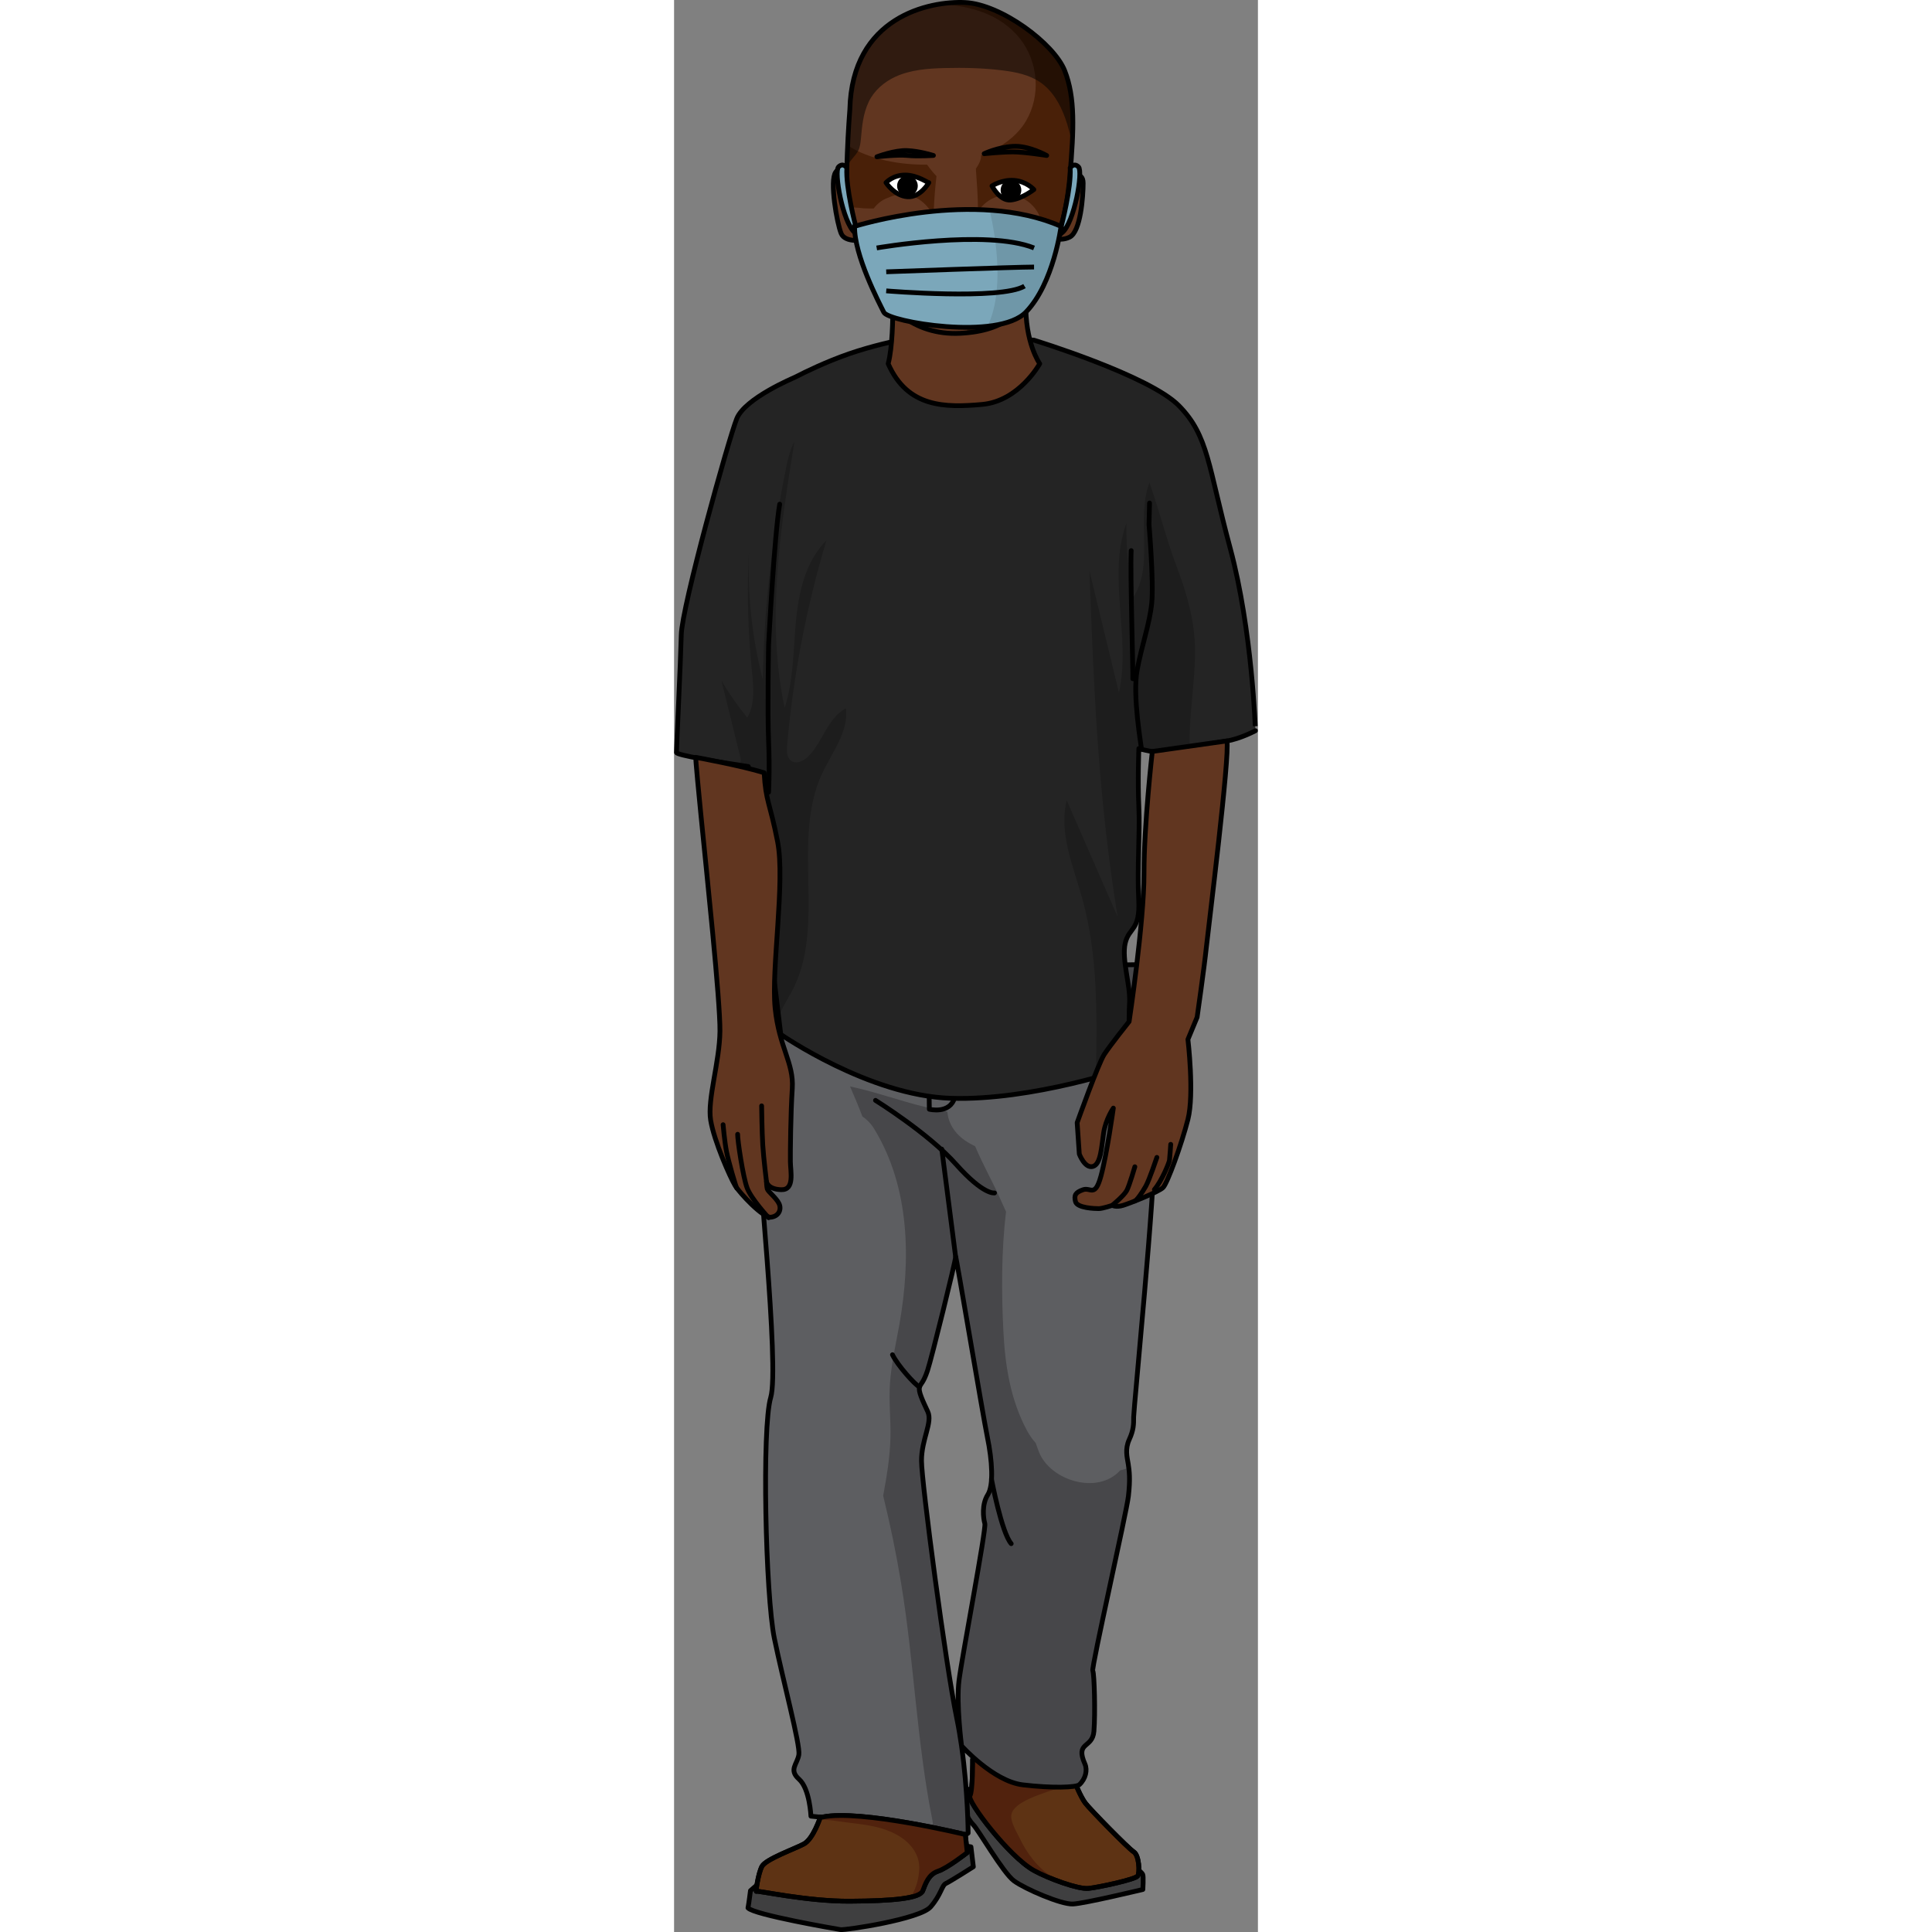 <?xml version="1.0" encoding="utf-8"?>
<!-- Created by: Science Figures, www.sciencefigures.org, Generator: Science Figures Editor -->
<svg version="1.1" id="Layer_1" xmlns="http://www.w3.org/2000/svg" xmlns:xlink="http://www.w3.org/1999/xlink" 
	 width="800px" height="800px" viewBox="0 0 122.44 405.16" enable-background="new 0 0 122.44 405.16" xml:space="preserve">
<rect x="0" y="0" width="122.44" height="405.16" fill="#808080" stroke="none"/>
<g>
	<g>
		<path fill="#3F3F40" stroke="#000000" stroke-linecap="round" stroke-linejoin="round" stroke-miterlimit="10" d="M97.48,392.25
			c0,0,0.63,0.46,0.81,0.86c0.18,0.41,0.02,3.13,0.02,3.13s-12.2,2.94-14.67,3.05c-2.47,0.12-10.03-3.16-12.34-4.84
			c-2.31-1.68-7.5-10.77-8.6-11.84c-1.1-1.07-2.06-3.52-2.06-3.52l0.76-3.85l1.52-0.01L97.48,392.25z"/>
		<path fill="#5E3314" stroke="#000000" stroke-linecap="round" stroke-linejoin="round" stroke-miterlimit="10" d="M62.62,368.94
			c0,0,0.04,6.64-0.58,7.69c-0.62,1.06,8.16,12.7,13.41,15.62c3.09,1.72,9.33,3.98,11.44,3.77c2.11-0.22,9.86-1.88,10.34-2.61
			c0.48-0.73,0.3-4.35-0.84-5.06c-1.14-0.72-9.17-8.93-10.15-10.23c-0.98-1.3-2.13-4.2-2.13-4.2l-20.81-4.98"/>
		<path fill="#51220D" d="M75.44,392.25c0.84,0.46,2.26,0.94,3.89,1.38c-3.12-1.92-5.45-5.16-6.83-8.09
			c-0.64-1.35-2.05-3.5-1.76-5.04c0.38-1.94,3.65-3.3,5.47-4c2.56-0.99,5.23-1.82,7.93-2.46c-0.03-0.08-0.05-0.12-0.05-0.12
			l-20.81-4.98l-0.67,0c0,0,0.04,6.64-0.58,7.69C61.42,377.69,70.19,389.33,75.44,392.25z"/>
		<path fill="none" stroke="#000000" stroke-linecap="round" stroke-linejoin="round" stroke-miterlimit="10" d="M62.62,368.94
			c0,0,0.04,6.64-0.58,7.69c-0.62,1.06,8.16,12.7,13.41,15.62c3.09,1.72,9.33,3.98,11.44,3.77c2.11-0.22,9.86-1.88,10.34-2.61
			c0.48-0.73,0.3-4.35-0.84-5.06c-1.14-0.72-9.17-8.93-10.15-10.23c-0.98-1.3-2.13-4.2-2.13-4.2l-20.81-4.98"/>
		<path fill="#3F3F40" stroke="#000000" stroke-linecap="round" stroke-linejoin="round" stroke-miterlimit="10" d="M17.23,395.44
			l-1.21,1.05c0,0-0.34,2.73-0.52,3.62c1.27,1.44,18.41,4.39,19.4,4.55c0.99,0.16,16.66-2.18,18.9-4.77
			c2.24-2.59,2.32-4.51,3.22-4.92c0.9-0.41,5.74-3.49,5.74-3.49l-0.5-4.18l-2.31-0.39L17.23,395.44z"/>
		<path fill="#5D5E61" d="M19.75,203.53c0,0-2.81,5.61-3.33,7.32c-0.52,1.72,0.01,3.62,0.5,4.85c0.49,1.23,1.94,1.22,1.12,3.23
			c-0.82,2,0.02,16.93-0.4,19.41c-0.41,2.47,4.52,48.38,2.63,54.71c-1.9,6.33-1.07,41.64,0.76,50.53
			c1.83,8.89,5.45,22.36,5.14,24.38c-0.31,2.01-2.2,3.17,0.05,5.17c2.24,2,2.48,7.74,2.48,7.74s22.33,2.17,26.85,3.58
			c4.51,1.41,6.12-0.03,6.12-0.03s-0.05-8.89-1.39-18.3c-0.28-1.94-0.61-3.9-1-5.8c-2.32-11.19-7.36-49.35-7.39-53.94
			c-0.02-4.59,2.37-8.05,1.31-10.35c-1.06-2.29-2.04-4.29-1.72-5.16c0.32-0.86,0.8-0.87,1.67-3.45c0.87-2.59,5.9-23.01,5.9-23.87
			c0-0.86,5.66,32.99,6.66,37.87c1,4.87,1.35,10.04,0.07,12.06c-1.28,2.02-0.94,4.88-0.61,6.03c0.33,1.15-4.8,27.99-5.41,32.87
			c-0.62,4.88,0.53,13.74,0.53,13.74s6.66,7.44,12.83,8.18c6.18,0.74,11.23,0.56,11.87-0.03c1.33-1.23,1.73-3.08,1.17-4.34
			c-2.09-4.75,1.58-3.18,1.89-6.86c0.3-3.67,0.09-12.02-0.24-12.69c-0.33-0.67,7.06-33.05,7.47-36.62c0.41-3.58,0.19-5.31-0.04-6.76
			c-0.23-1.45-0.71-3.08,0.22-5.12c0.93-2.03,0.92-3.19,0.92-4.73c-0.01-1.55,4.69-49.45,4.22-55.43c-0.46-5.98-3.5-39.42-3.5-39.42
			L19.75,203.53z"/>
		<path fill="#47474A" d="M95.34,307.8c-0.22,0.08-0.42,0.17-0.65,0.24c-0.37,0.12-0.75,0.21-1.13,0.3
			c-4.71,5.24-14.64,2.16-17.02-3.8c-0.25-0.63-0.47-1.27-0.69-1.91c-0.7-0.8-1.31-1.64-1.8-2.55c-3.55-6.57-4.64-13.83-5-21.07
			c-0.39-7.89-0.44-16.52,0.57-24.89c-0.5-1.1-1-2.19-1.49-3.3c-1.27-2.84-3.34-6.54-4.99-10.43c-0.34-0.17-0.68-0.34-1.01-0.53
			c-3.16-1.73-4.62-4.22-4.82-6.74c-1.63-0.29-3.25-0.63-4.88-1.03c-4.76-1.15-10.15-3.1-15.53-4.26c0.89,2.08,1.79,4.16,2.59,6.3
			c0.94,0.63,1.77,1.46,2.42,2.52c7.59,12.32,7.73,27.6,5.35,41.04c-0.72,4.05-1.67,8.12-1.97,12.23
			c-0.29,3.87,0.17,7.66,0.09,11.52c-0.1,4.12-0.78,8.18-1.53,12.23c1.51,6.16,2.79,12.39,3.81,18.62
			c2.68,16.36,3.23,32.95,6.48,49.24c0.17,0.87,0.24,1.74,0.19,2.59c0.49,0.11,0.91,0.21,1.23,0.31c4.51,1.41,6.12-0.03,6.12-0.03
			s-0.05-8.89-1.39-18.3c-0.28-1.94-0.61-3.9-1-5.8c-2.32-11.19-7.36-49.35-7.39-53.94c-0.02-4.59,2.37-8.05,1.31-10.35
			c-1.06-2.29-2.04-4.29-1.72-5.16c0.32-0.86,0.8-0.87,1.67-3.45c0.87-2.59,5.9-23.01,5.9-23.87c0-0.86,5.66,32.99,6.66,37.87
			c1,4.87,1.35,10.04,0.07,12.06c-1.28,2.02-0.94,4.88-0.61,6.03c0.33,1.15-4.8,27.99-5.41,32.87c-0.62,4.88,0.53,13.74,0.53,13.74
			s6.66,7.44,12.83,8.18c6.18,0.74,11.23,0.56,11.87-0.03c1.33-1.23,1.73-3.08,1.17-4.34c-2.09-4.75,1.58-3.18,1.89-6.86
			c0.3-3.67,0.09-12.02-0.24-12.69c-0.33-0.67,7.06-33.05,7.47-36.62C95.6,310.8,95.51,309.11,95.34,307.8z"/>
		<path fill="#47474A" d="M21.26,206.63c7.6-1.06,15.19-2.24,22.84-2.95c15.13-1.41,30.12-0.8,44.02,5.16
			c3.5,1.5,5.08,4.89,4.91,8.2c2.33,1.53,4.35,3.29,5.89,5.48c-0.91-10.11-1.83-20.26-1.83-20.26l-77.33,1.26
			c0,0-0.83,1.67-1.68,3.47C19.13,206.89,20.2,206.78,21.26,206.63z"/>
		<path fill="none" stroke="#000000" stroke-linecap="round" stroke-linejoin="round" stroke-miterlimit="10" d="M19.75,203.53
			c0,0-2.81,5.61-3.33,7.32c-0.52,1.72,0.01,3.62,0.5,4.85c0.49,1.23,1.94,1.22,1.12,3.23c-0.82,2,0.02,16.93-0.4,19.41
			c-0.41,2.47,4.52,48.38,2.63,54.71c-1.9,6.33-1.07,41.64,0.76,50.53c1.83,8.89,5.45,22.36,5.14,24.38
			c-0.31,2.01-2.2,3.17,0.05,5.17c2.24,2,2.48,7.74,2.48,7.74s22.33,2.17,26.85,3.58c4.51,1.41,6.12-0.03,6.12-0.03
			s-0.05-8.89-1.39-18.3c-0.28-1.94-0.61-3.9-1-5.8c-2.32-11.19-7.36-49.35-7.39-53.94c-0.02-4.59,2.37-8.05,1.31-10.35
			c-1.06-2.29-2.04-4.29-1.72-5.16c0.32-0.86,0.8-0.87,1.67-3.45c0.87-2.59,5.9-23.01,5.9-23.87c0-0.86,5.66,32.99,6.66,37.87
			c1,4.87,1.35,10.04,0.07,12.06c-1.28,2.02-0.94,4.88-0.61,6.03c0.33,1.15-4.8,27.99-5.41,32.87c-0.62,4.88,0.53,13.74,0.53,13.74
			s6.66,7.44,12.83,8.18c6.18,0.74,11.23,0.56,11.87-0.03c1.33-1.23,1.73-3.08,1.17-4.34c-2.09-4.75,1.58-3.18,1.89-6.86
			c0.3-3.67,0.09-12.02-0.24-12.69c-0.33-0.67,7.06-33.05,7.47-36.62c0.41-3.58,0.19-5.31-0.04-6.76c-0.23-1.45-0.71-3.08,0.22-5.12
			c0.93-2.03,0.92-3.19,0.92-4.73c-0.01-1.55,4.69-49.45,4.22-55.43c-0.46-5.98-3.5-39.42-3.5-39.42L19.75,203.53z"/>
		<path fill="none" stroke="#000000" stroke-linecap="round" stroke-linejoin="round" stroke-miterlimit="10" d="M42.24,230.76
			c0,0,11.1,6.89,16.9,13.41c5.8,6.52,8.06,6,8.06,6"/>
		
			<line fill="none" stroke="#000000" stroke-linecap="round" stroke-linejoin="round" stroke-miterlimit="10" x1="56.14" y1="240.98" x2="59.04" y2="263.52"/>
		<path fill="none" stroke="#000000" stroke-linecap="round" stroke-linejoin="round" stroke-miterlimit="10" d="M53.84,207.33
			c0,0-0.3,7.04-0.4,9.67c-0.1,2.62,0.09,15.62,0.09,15.62s4.32,1.08,5.31-2.45c0.98-3.53,1.82-14.32,1.59-16.54
			c-0.24-2.22-0.01-7.17-0.01-7.17"/>
		<path fill="none" stroke="#000000" stroke-linecap="round" stroke-linejoin="round" stroke-miterlimit="10" d="M78.56,203.63
			c0,0,0.38,6.26,3.45,9.67c3.07,3.41,16.44,4.14,16.48,4.63"/>
		<path fill="none" stroke="#000000" stroke-linecap="round" stroke-linejoin="round" stroke-miterlimit="10" d="M18.21,217.46
			c0,0,2.9-3.41,5.16-4.63c2.25-1.22,7.1-2.16,7.21-3.27c0.21-2.2,0.86-2.93,0.8-3.89"/>
		<path fill="#5E3314" stroke="#000000" stroke-linecap="round" stroke-linejoin="round" stroke-miterlimit="10" d="M30.68,381.05
			c0,0-1.48,4.59-3.46,5.65c-1.98,1.06-8,3.18-8.8,4.71c-0.8,1.53-1.34,5.47-1.15,5.23c0.19-0.24,10.56,2.11,19.57,2.06
			c9.01-0.05,14.69-0.57,15.31-2.18c0.62-1.61,1.24-3.46,3.22-4.12c1.98-0.65,6.11-3.89,6.11-3.89l-0.4-3.79
			c0,0-21.99-5.33-29.92-3.67"/>
		<path fill="#51220D" d="M61.07,384.72c0,0-21.99-5.33-29.92-3.67l-0.47,0c0,0-0.06,0.18-0.16,0.47c2.22,0.14,4.35,0.5,6.57,0.77
			c3.45,0.42,6.52,0.79,9.55,2.44c2.99,1.62,4.97,4.26,4.77,7.43c-0.11,1.75-0.59,3.61-1.49,5.18c-0.1,0.18-0.22,0.35-0.33,0.52
			c1.45-0.32,2.33-0.76,2.56-1.34c0.62-1.61,1.24-3.46,3.22-4.12c1.98-0.65,6.11-3.89,6.11-3.89L61.07,384.72z"/>
		<path fill="none" stroke="#000000" stroke-linecap="round" stroke-linejoin="round" stroke-miterlimit="10" d="M30.68,381.05
			c0,0-1.48,4.59-3.46,5.65c-1.98,1.06-8,3.18-8.8,4.71c-0.8,1.53-1.34,5.47-1.15,5.23c0.19-0.24,10.56,2.11,19.57,2.06
			c9.01-0.05,14.69-0.57,15.31-2.18c0.62-1.61,1.24-3.46,3.22-4.12c1.98-0.65,6.11-3.89,6.11-3.89l-0.4-3.79
			c0,0-21.99-5.33-29.92-3.67"/>
		<path fill="none" stroke="#000000" stroke-linecap="round" stroke-linejoin="round" stroke-miterlimit="10" d="M66.56,310.18
			c0,0,2.12,11.25,4.14,13.54"/>
		<path fill="none" stroke="#000000" stroke-linecap="round" stroke-linejoin="round" stroke-miterlimit="10" d="M51.47,290.85
			c-0.9-0.38-4.65-4.58-5.67-6.75"/>
	</g>
	<path fill="#242424" d="M116.61,114.91c-4.65-17.23-4.5-23.48-10.74-29.83c-6.24-6.35-30.42-13.75-30.42-13.75l-14.74-0.75
		l-11.33,0.25c0,0-0.32,0.06-0.89,0.2c-1.96,0.46-6.82,1.44-11.81,3.17c-4.84,1.68-9.27,3.85-11.16,4.83l0,0
		c-0.34,0.18-10.65,4.45-12.38,8.78c-1.73,4.33-11.49,39.39-11.63,45.31c-0.15,5.92-1.01,23.83-1.01,24.69
		c0,0.55,8.73,1.98,15.07,2.94l6.81,56.18c0,0,18.49,12.83,35.61,13.39c17.12,0.57,37.53-6.46,37.53-6.46s-0.23-10.09,0-13.6
		s-1.7-9.07-0.91-12.47c0.79-3.4,3.18-2.49,2.83-9.18s0.29-13.95,0.03-19.39c-0.26-5.44,0-12.24,0-12.24s4.16,1.25,6.54,0.68
		c2.38-0.57,9.07-1.81,11.9-2.27c2.83-0.45,6.01-2.15,6.01-2.15S121.26,132.14,116.61,114.91z"/>
	<path opacity="0.2" enable-background="new    " d="M31.05,162.21c2.08-4.47,5.6-8.77,4.99-13.67c-3.83,2-4.83,7.04-7.89,10.09
		c-0.94,0.94-2.45,1.7-3.55,0.95c-0.98-0.67-1-2.09-0.89-3.28c1.27-14.56,4.03-28.99,8.24-42.98c-4.33,4.36-5.81,10.78-6.39,16.9
		c-0.58,6.12-0.46,12.4-2.37,18.24c-3.91-18.35-0.93-37.38,2.06-55.9c-1,1.95-1.47,4.12-1.9,6.27c-2.88,14.37-4.47,29-4.75,43.66
		c-2.32-9-3.28-18.35-2.86-27.64c-0.49,8.55-0.29,17.14,0.57,25.66c0.34,3.39,0.75,7.04-0.95,9.99c-2.02-2.45-3.84-5.06-5.43-7.8
		c1.37,5.55,2.73,11.1,4.1,16.65l-0.29,1.11c0.63,0.1,1.24,0.19,1.84,0.28l6.38,52.66c0.54-1.88,1.74-3.65,2.69-5.41
		C32.05,194.3,24.48,176.34,31.05,162.21z"/>
	<path fill="none" stroke="#000000" stroke-linecap="round" stroke-linejoin="round" stroke-miterlimit="10" d="M116.61,114.91
		c-4.65-17.23-4.5-23.48-10.74-29.83c-6.24-6.35-30.42-13.75-30.42-13.75l-14.74-0.75l-11.33,0.25c0,0-0.32,0.06-0.89,0.2
		c-1.96,0.46-6.82,1.44-11.81,3.17c-4.84,1.68-9.27,3.85-11.16,4.83l0,0c-0.34,0.18-10.65,4.45-12.38,8.78
		c-1.73,4.33-11.49,39.39-11.63,45.31c-0.15,5.92-1.01,23.83-1.01,24.69c0,0.55,8.73,1.98,15.07,2.94l6.81,56.18
		c0,0,18.49,12.83,35.61,13.39c17.12,0.57,37.53-6.46,37.53-6.46s-0.23-10.09,0-13.6s-1.7-9.07-0.91-12.47
		c0.79-3.4,3.18-2.49,2.83-9.18s0.29-13.95,0.03-19.39c-0.26-5.44,0-12.24,0-12.24s4.16,1.25,6.54,0.68
		c2.38-0.57,9.07-1.81,11.9-2.27c2.83-0.45,6.01-2.15,6.01-2.15S121.26,132.14,116.61,114.91z"/>
	<path opacity="0.2" enable-background="new    " d="M102.88,111.29c-1.03-3.37-2.02-6.77-3.19-10.08
		c-2.88,7.67,1.06,17.14-3.37,24.03c-1.05-5.1-1.54-10.32-1.46-15.52c-4.08,11.22,1.03,23.91-1.57,35.56
		c-2.06-8.52-4.13-17.04-6.19-25.56c0.62,16.37,1.23,32.75,2.86,49.06c0.78,7.85,1.8,15.68,3.05,23.47
		c-3.56-8.14-7.11-16.27-10.67-24.4c-1.69,6.82,1.36,13.78,3.25,20.54c3.27,11.68,3.1,24.01,2.91,36.15
		c2.32-0.6,4.66-0.22,6.91-0.49c0.51-4.49-0.18-9.22,0.12-13.78c0.23-3.51-1.7-9.07-0.91-12.47c0.79-3.4,3.18-2.49,2.84-9.18
		s0.29-13.94,0.03-19.39c-0.26-5.44,0-12.24,0-12.24s4.16,1.25,6.54,0.68c0.9-0.21,2.42-0.53,4.12-0.86
		c-0.26-6.71,1.16-13.82,1.1-20.51c-0.05-6.03-1.73-11.9-3.85-17.47C104.47,116.36,103.66,113.83,102.88,111.29z"/>
	<path fill="#613620" d="M45.87,64.55c0,0,0,0.13,0,0.36c0,1.57-0.05,7.9-0.97,11.36c4.05,9.24,11.97,9.24,19.72,8.54
		c7.75-0.7,12.06-8.54,12.06-8.54s-3.15-4.43-2.9-12.96"/>
	<path fill="none" stroke="#000000" stroke-linecap="round" stroke-linejoin="round" stroke-miterlimit="10" d="M45.87,64.55
		c0,0,0,0.13,0,0.36c0,1.57-0.05,7.9-0.97,11.36c4.05,9.24,11.97,9.24,19.72,8.54c7.75-0.7,12.06-8.54,12.06-8.54
		s-3.15-4.43-2.9-12.96"/>
	<path fill="none" stroke="#000000" stroke-linecap="round" stroke-linejoin="round" stroke-miterlimit="10" d="M98.01,157.11
		c0.01-0.6-1.92-11.14-0.9-16.58s2.61-9.64,3.06-14.06c0.45-4.42-0.57-16.44-0.57-16.44l0.11-4.54"/>
	<path fill="none" stroke="#000000" stroke-linecap="round" stroke-linejoin="round" stroke-miterlimit="10" d="M96.2,142.34
		c0.11-0.79-0.57-22.11-0.34-26.87"/>
	<path fill="#613620" stroke="#000000" stroke-linecap="round" stroke-linejoin="round" stroke-miterlimit="10" d="M36.23,35.79
		c0,0-1.01-1.48-2.33,0.3c-1.32,1.78,0.26,10.76,1.14,12.87c0.88,2.11,4.93,1.32,4.93,1.32"/>
	<path fill="#613620" stroke="#000000" stroke-linecap="round" stroke-linejoin="round" stroke-miterlimit="10" d="M82.26,37.23
		c0.54-0.1,3.53-1.67,3.53,1.18c0,2.86-0.54,10.16-2.82,11.31s-4.83-0.26-4.83-0.26"/>
	<path fill="#613620" d="M115.93,155.38c0.68,2.83-3.85,39-4.31,43.31c-0.45,4.31-1.93,14.63-1.93,14.63l-1.93,4.65
		c0,0,1.36,11.45,0,16.78c-1.36,5.33-4.31,13.38-5.21,14.29c-0.91,0.91-6.92,3.29-8.39,3.74c-1.47,0.45-2.27,0-2.27,0
		s-2.04,0.68-2.83,0.68c-0.79,0-4.54-0.11-4.88-1.47c-0.34-1.36,0-1.93,1.59-2.49s2.49,1.7,3.74-2.83
		c1.25-4.53,2.61-14.29,2.61-14.29s-1.59,2.27-2.04,5.21c-0.45,2.95-0.57,6.58-2.27,7.03c-1.7,0.45-2.83-2.61-2.83-2.61l-0.45-6.58
		c0,0,4.42-12.36,5.67-14.29c1.25-1.93,5.23-6.91,5.23-6.91s3.14-20.81,3.12-31.07c-0.01-10.25,1.74-25.57,1.74-25.57L115.93,155.38
		z"/>
	<path fill="none" stroke="#000000" stroke-linecap="round" stroke-linejoin="round" stroke-miterlimit="10" d="M115.93,155.38
		c0.68,2.83-3.85,39-4.31,43.31c-0.45,4.31-1.93,14.63-1.93,14.63l-1.93,4.65c0,0,1.36,11.45,0,16.78
		c-1.36,5.33-4.31,13.38-5.21,14.29c-0.91,0.91-6.92,3.29-8.39,3.74c-1.47,0.45-2.27,0-2.27,0s-2.04,0.68-2.83,0.68
		c-0.79,0-4.54-0.11-4.88-1.47c-0.34-1.36,0-1.93,1.59-2.49s2.49,1.7,3.74-2.83c1.25-4.53,2.61-14.29,2.61-14.29
		s-1.59,2.27-2.04,5.21c-0.45,2.95-0.57,6.58-2.27,7.03c-1.7,0.45-2.83-2.61-2.83-2.61l-0.45-6.58c0,0,4.42-12.36,5.67-14.29
		c1.25-1.93,5.23-6.91,5.23-6.91s3.14-20.81,3.12-31.07c-0.01-10.25,1.74-25.57,1.74-25.57L115.93,155.38z"/>
	<path fill="#613620" d="M36.86,22.98c0,0-1.43,17.68,0,21.8c1.43,4.12,4,10.02,5.6,14.52c1.6,4.5,7.54,11.08,17.48,10.6
		c9.94-0.48,13.15-4.84,16.36-10.6c3.21-5.76,5.93-12.97,6.73-22.59c0.8-9.63,1.12-16.22-1.12-21.9C79.66,9.13,68.6,0.91,61.06,0.53
		S37.3,3.53,36.86,22.98z"/>
	<path fill="#492008" d="M63.46,48.16c-0.14-1.01-0.2-1.87,0.02-2.75c-1.31,4.57-9.28,4.37-9.03-1.21c0.11-2.45,0.3-4.86,0.58-7.26
		c-0.72-0.75-1.37-1.56-1.97-2.41c-5.73,0.06-12.11-1.08-16.65-4.03c-0.21,4.69-0.3,10.3,0.22,13.18c0.33-0.1,0.68-0.17,1.09-0.16
		c0.65,0.01,1.3,0.08,1.95,0.16c0.75,0.02,1.49,0.08,2.21,0.03c0.76-1.02,1.76-1.82,3.04-2.25c0.84-0.42,1.78-0.67,2.72-0.68
		c2.64-0.03,4.64,1.29,6.11,3.39c0.98,1.4,0.94,3.77,0,5.18c-0.47,0.71-1.04,1.31-1.66,1.82c0.73-0.25,1.52-0.29,2.24-0.03
		c2.34,0.84,4.74,1.64,7.22,1.92c0.34-0.25,0.67-0.5,0.99-0.73c0.98-0.71,1.86-1.22,2.86-1.56C64.41,50.2,63.62,49.36,63.46,48.16z"
		/>
	<path fill="#492008" d="M81.91,14.81C79.66,9.13,68.6,0.91,61.06,0.53c-1.52-0.08-3.41,0.01-5.44,0.34
		c6.55,0.27,12.92,2.15,16.95,7.27c3.82,4.87,4.4,11.97,1.18,17.32c-2.07,3.43-5.59,5.7-9.38,7.12c0.02,0.21,0.02,0.43-0.03,0.64
		c-0.2,0.85-0.6,1.49-1.05,2.17c0.19,2.94,0.46,5.88,0.43,8.8c-0.02,0-0.04-0.01-0.06-0.01c-0.01,0.32-0.05,0.62-0.11,0.9
		c0.09-0.28,0.21-0.57,0.37-0.87c0.42-0.74,0.96-1.32,1.62-1.82c1.21-0.93,2.64-1.41,4.16-1.48c1.79-0.09,3.42,0.47,4.73,1.51
		c0.09,0.07,0.17,0.14,0.25,0.21c0.19,0.17,0.37,0.34,0.55,0.53c0.17,0.18,0.33,0.36,0.47,0.55c0.16,0.21,0.32,0.43,0.47,0.66
		c0.03,0.05,0.04,0.1,0.07,0.14c0.03,0.05,0.07,0.09,0.09,0.14c0.99,1.87,1.08,4.15-0.46,5.77c-0.66,0.69-1.51,1.1-2.41,1.32
		c-0.1,0.16-0.19,0.33-0.3,0.48c-1.13,1.5-2.65,2.56-4.26,3.49c-1.62,3.54-5.42,5.96-9.31,6.45c0.26,1.21,1.05,2.58,1.48,3.29
		c0.92,1.51,0.82,3.05,0.15,4.32c8.92-0.79,12-5,15.06-10.5c3.21-5.76,5.93-12.96,6.73-22.59C83.83,27.08,84.15,20.49,81.91,14.81z"
		/>
	<path opacity="0.5" enable-background="new    " d="M61.06,0.53c-7.54-0.38-23.77,3.01-24.2,22.45c0,0-0.63,7.81-0.63,14.26
		l0.63,1.02c-0.77-1.2-0.83-2.83-0.13-4.07c0.51-0.91,1.36-1.59,1.85-2.52c0.41-0.78,0.52-1.67,0.6-2.54
		c0.26-2.79,0.43-5.19,1.63-7.75c1.11-2.36,3.23-4.19,5.57-5.27c3.21-1.48,6.84-1.75,10.38-1.84c4.06-0.1,8.13-0.01,12.16,0.5
		c2.73,0.34,5.53,0.9,7.81,2.45c2.59,1.75,4.24,4.6,5.29,7.54c0.62,1.74,1.06,3.54,1.48,5.34c0.33-6.21,0.09-11-1.6-15.27
		C79.66,9.13,68.6,0.91,61.06,0.53z"/>
	<path fill="none" stroke="#000000" stroke-linecap="round" stroke-linejoin="round" stroke-miterlimit="10" d="M36.86,22.98
		c0,0-1.43,17.68,0,21.8c1.43,4.12,4,10.02,5.6,14.52c1.6,4.5,7.54,11.08,17.48,10.6c9.94-0.48,13.15-4.84,16.36-10.6
		c3.21-5.76,5.93-12.97,6.73-22.59c0.8-9.63,1.12-16.22-1.12-21.9C79.66,9.13,68.6,0.91,61.06,0.53S37.3,3.53,36.86,22.98z"/>
	<path fill="#FFFFFF" stroke="#000000" stroke-linecap="round" stroke-linejoin="round" stroke-miterlimit="10" d="M53.43,38.3
		c-0.21,0.07-2.4-1.61-5.01-1.59c-2.61,0.02-3.98,1.6-3.98,1.6s1.78,2.74,4.49,2.95C51.65,41.46,53.43,38.3,53.43,38.3z"/>
	<path fill="#FFFFFF" stroke="#000000" stroke-linecap="round" stroke-linejoin="round" stroke-miterlimit="10" d="M66.67,38.99
		c0,0,2.06-1.37,4.66-1.16c2.61,0.21,4.12,1.92,4.12,1.92s-2.54,1.99-4.87,2.2C68.25,42.14,66.67,38.99,66.67,38.99z"/>
	<path fill="none" stroke="#000000" stroke-linecap="round" stroke-linejoin="round" stroke-miterlimit="10" d="M54.39,48.8
		c0,0,1.71,0.14,2.13,1.24"/>
	<path fill="none" stroke="#000000" stroke-linecap="round" stroke-linejoin="round" stroke-miterlimit="10" d="M62.35,50.03
		c0,0,1.03-1.24,2.68-0.62"/>
	<path fill="none" stroke="#000000" stroke-linecap="round" stroke-linejoin="round" stroke-miterlimit="10" d="M52.61,56.36
		c0,0,8.44,1.77,15.02-0.36"/>
	<path fill="none" stroke="#000000" stroke-linecap="round" stroke-linejoin="round" stroke-miterlimit="10" d="M53.78,59.77
		c0.34,0.07,5.42,4.6,12.35,0"/>
	<path fill="none" stroke="#000000" stroke-linecap="round" stroke-linejoin="round" stroke-miterlimit="10" d="M54.39,32.6
		c-0.27-0.06-2.81-0.89-5.45-1.02c-2.64-0.14-6.41,1.3-6.41,1.3s4.25-0.49,6.41-0.28C51.1,32.82,54.39,32.6,54.39,32.6z"/>
	<path fill="none" stroke="#000000" stroke-linecap="round" stroke-linejoin="round" stroke-miterlimit="10" d="M65.03,32.23
		c0,0,2.74-1.33,6.04-1.54c3.29-0.21,7.07,1.92,7.07,1.92s-4.6-0.75-7.07-0.75S65.03,32.23,65.03,32.23z"/>
	<circle stroke="#000000" stroke-linecap="round" stroke-linejoin="round" stroke-miterlimit="10" cx="48.94" cy="38.99" r="1.67"/>
	<circle stroke="#000000" stroke-linecap="round" stroke-linejoin="round" stroke-miterlimit="10" cx="70.65" cy="39.88" r="1.67"/>
	<path fill="none" stroke="#000000" stroke-linecap="round" stroke-linejoin="round" stroke-miterlimit="10" d="M91.89,252.77
		c0,0,2.49-2.03,3.06-3.14c0.57-1.11,1.68-4.95,1.68-4.95"/>
	<path fill="none" stroke="#000000" stroke-linecap="round" stroke-linejoin="round" stroke-miterlimit="10" d="M96.63,251.87
		c0.39-0.15,1.54-1.74,2.31-3.14c0.77-1.4,2.31-6.01,2.31-6.01"/>
	<path fill="none" stroke="#000000" stroke-linecap="round" stroke-linejoin="round" stroke-miterlimit="10" d="M100.73,249.46
		c1.54-1.79,3.07-5.55,3.16-6.15c0.08-0.6,0.26-3.33,0.26-3.33"/>
	<g>
		<path fill="#613620" d="M4.55,158.82c0,0-0.19-0.77,1.07,11.99s4.06,38.96,4,45.41c-0.06,6.46-2.67,14.32-1.95,18.7
			c0.72,4.39,4.12,12.04,5.11,13.67s5.87,6.85,7.52,6.67c1.65-0.18,2.3-1.64,1.7-2.87c-0.6-1.23-2.32-2.51-2.46-3.06
			c-0.14-0.55-0.16-1.53-0.16-1.53s0.2,1.59,3.08,1.69c2.87,0.1,1.95-3.82,1.93-5.88c-0.02-2.06,0.05-10,0.4-15.36
			s-2.77-8.62-3.6-16.85c-0.83-8.23,2.16-26.54,0.52-34.89c-1.64-8.36-2.47-8.33-2.82-14.45C14.26,160.6,4.55,158.82,4.55,158.82z"
			/>
		<path fill="none" stroke="#000000" stroke-linecap="round" stroke-linejoin="round" stroke-miterlimit="10" d="M19.82,255.37
			c0,0-3.63-3.92-4.5-6.24c-0.88-2.32-2.02-10.07-1.99-11.26"/>
		<path fill="none" stroke="#000000" stroke-linecap="round" stroke-linejoin="round" stroke-miterlimit="10" d="M13.14,249.14
			c-0.18-0.25-1.72-5.48-2.14-7.63c-0.42-2.15-0.72-5.65-0.72-5.65"/>
		<path fill="none" stroke="#000000" stroke-linecap="round" stroke-linejoin="round" stroke-miterlimit="10" d="M4.55,158.82
			c0,0-0.19-0.77,1.07,11.99s4.06,38.96,4,45.41c-0.06,6.46-2.67,14.32-1.95,18.7c0.72,4.39,4.12,12.04,5.11,13.67
			s5.87,6.85,7.52,6.67c1.65-0.18,2.3-1.64,1.7-2.87c-0.6-1.23-2.32-2.51-2.46-3.06c-0.14-0.55-0.16-1.53-0.16-1.53
			s0.2,1.59,3.08,1.69c2.87,0.1,1.95-3.82,1.93-5.88c-0.02-2.06,0.05-10,0.4-15.36s-2.77-8.62-3.6-16.85
			c-0.83-8.23,2.16-26.54,0.52-34.89c-1.64-8.36-2.47-8.33-2.82-14.45C14.26,160.6,4.55,158.82,4.55,158.82z"/>
		<path fill="none" stroke="#000000" stroke-linecap="round" stroke-linejoin="round" stroke-miterlimit="10" d="M19.38,247.81
			c0,0-0.61-4.91-0.78-7.66c-0.17-2.75-0.23-7.69-0.24-8.24"/>
	</g>
	<path fill="none" stroke="#000000" stroke-linecap="round" stroke-linejoin="round" stroke-miterlimit="10" d="M19.82,166.13
		c0,0,0.26-4.59,0-10.75c-0.26-6.16,0-20.2,0-20.2s1.22-23.22,2.33-29.45"/>
	<path fill="#7BA7BA" stroke="#000000" stroke-miterlimit="10" d="M38.09,47.4c0,0-2.12-7.98-1.86-12.19c0,0-0.74-1.21-1.74-0.21
		s0.85,11.6,3.42,13.8L38.09,47.4z"/>
	<path fill="#7BA7BA" stroke="#000000" stroke-miterlimit="10" d="M81.21,47.4c0,0,2.12-7.98,1.86-12.19c0,0,0.74-1.21,1.74-0.21
		s-0.85,11.6-3.42,13.8L81.21,47.4z"/>
	<path fill="#7BA7BA" d="M37.86,47.47c0,0,25.13-7.97,43.29,0c0,0-1.52,11.9-7.34,17.96S44.99,67.5,43.99,65.5
		C42.99,63.5,37.73,53.45,37.86,47.47z"/>
	<path opacity="0.1" enable-background="new    " d="M66.19,44.08c1.39,6.1,3.05,16.99-0.44,24.35c3.45-0.39,6.42-1.29,8.05-2.99
		c5.82-6.07,7.34-17.96,7.34-17.96C76.44,45.41,71.27,44.42,66.19,44.08z"/>
	<path fill="none" stroke="#000000" stroke-miterlimit="10" d="M37.86,47.47c0,0,25.13-7.97,43.29,0c0,0-1.52,11.9-7.34,17.96
		S44.99,67.5,43.99,65.5C42.99,63.5,37.73,53.45,37.86,47.47z"/>
	<path fill="none" stroke="#000000" stroke-miterlimit="10" d="M42.49,52c0,0,23-4,33,0"/>
	<path fill="none" stroke="#000000" stroke-miterlimit="10" d="M44.49,57c0,0,27-1,31-1"/>
	<path fill="none" stroke="#000000" stroke-miterlimit="10" d="M44.49,61c0,0,24,2,29-1"/>
</g>
</svg>